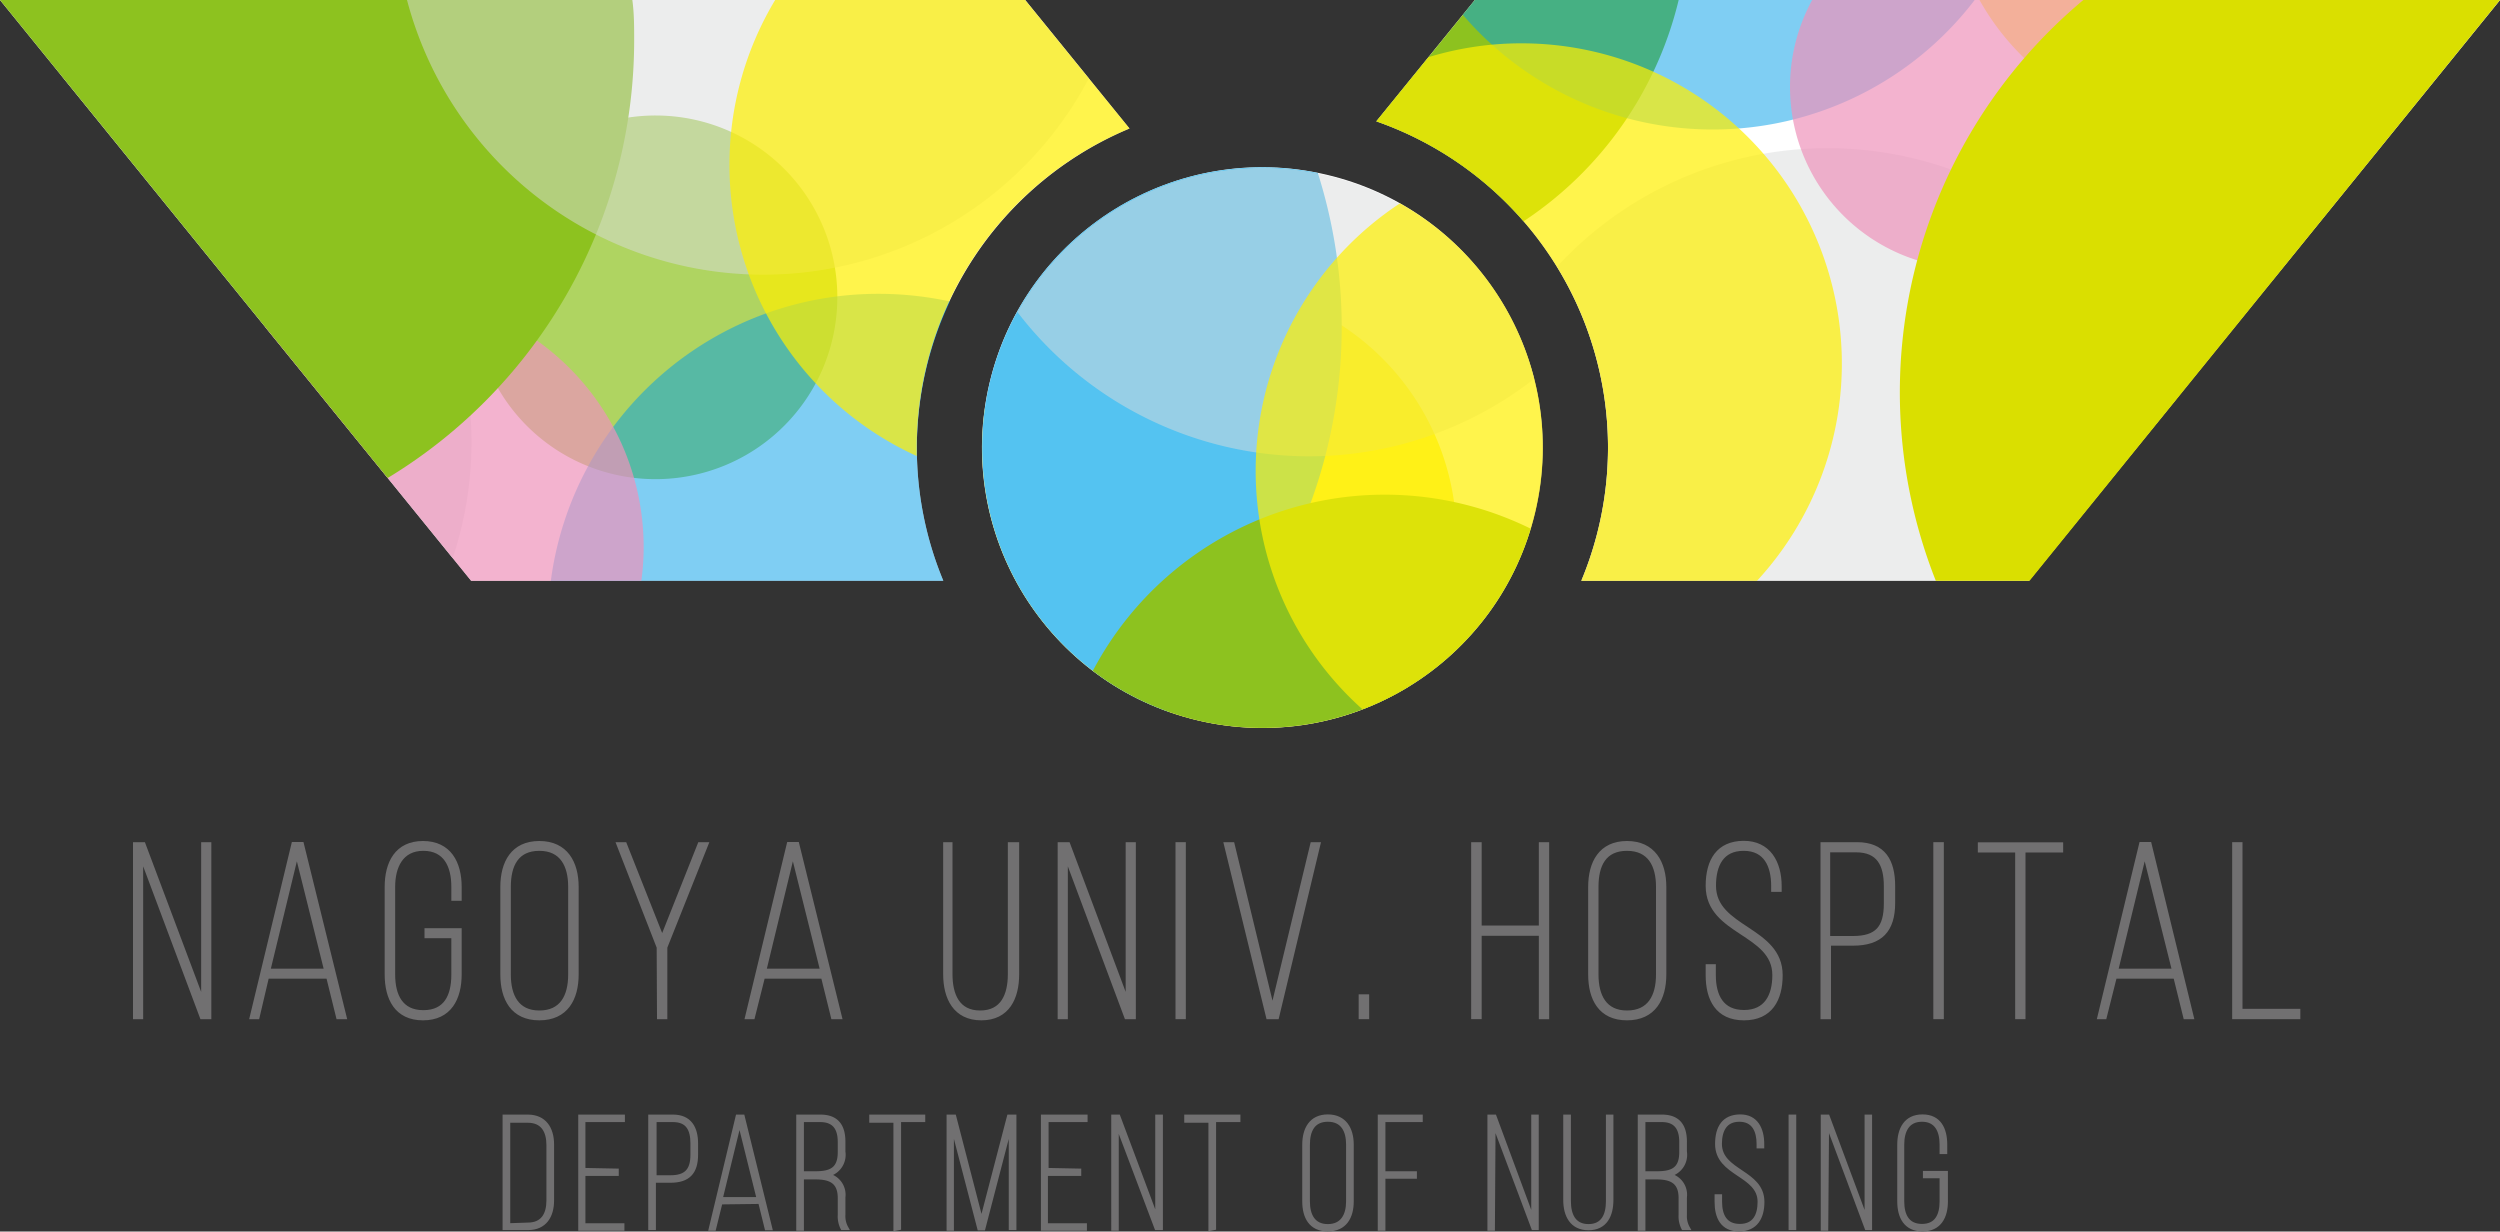<svg xmlns="http://www.w3.org/2000/svg" viewBox="0 0 150 73.89"><rect x="0" y="0" width="150" height="73.89" fill="#333333" stroke="none"/><defs><style>.cls-1{isolation:isolate;}.cls-2,.cls-4{fill:none;stroke:#717071;}.cls-2{stroke-width:0.3px;}.cls-3{fill:#717071;}.cls-4{stroke-width:0.25px;}.cls-5{fill:#fff;}.cls-6{fill:#dbdcdc;}.cls-6,.cls-8{opacity:0.5;}.cls-10,.cls-7{fill:#8dc21f;}.cls-11,.cls-7,.cls-9{opacity:0.7;}.cls-10,.cls-11,.cls-12,.cls-13,.cls-7,.cls-8,.cls-9{mix-blend-mode:multiply;}.cls-8{fill:#009fe8;}.cls-9{fill:#ef93bb;}.cls-11{fill:#fff000;}.cls-12{fill:#dadf00;}.cls-13{fill:#54c3f1;}</style></defs><title>logo</title><g class="cls-1"><g id="Layer_2" data-name="Layer 2"><g id="link"><path class="cls-2" d="M8.44,61H8.13V50.68h.46l3.63,9.66V50.68h.31V61h-.4L8.44,51.15Z"/><path class="cls-2" d="M16,58.57,15.43,61h-.29l2.49-10.33h.46L20.64,61h-.33l-.6-2.43Zm.06-.3h3.55l-1.8-7.22Z"/><path class="cls-2" d="M27.55,53.22v.68h-.32v-.7c0-1.25-.48-2.3-1.83-2.3S23.56,52,23.56,53.2v5.28c0,1.25.47,2.28,1.84,2.28s1.83-1,1.83-2.28V56.14H25.62v-.3h1.93v2.62c0,1.43-.59,2.61-2.17,2.61s-2.15-1.18-2.15-2.61V53.22c0-1.43.59-2.61,2.15-2.61S27.55,51.79,27.55,53.22Z"/><path class="cls-2" d="M30.17,53.22c0-1.45.62-2.61,2.19-2.61s2.21,1.16,2.21,2.61v5.24c0,1.45-.62,2.61-2.21,2.61s-2.19-1.16-2.19-2.61Zm.33,5.26c0,1.27.49,2.3,1.86,2.3s1.88-1,1.88-2.3V53.2c0-1.27-.5-2.3-1.88-2.3s-1.86,1-1.86,2.3Z"/><path class="cls-2" d="M39.55,56.83l-2.4-6.15h.32l2.26,5.71L42,50.68h.34l-2.45,6.15V61h-.32Z"/><path class="cls-2" d="M45.76,58.57,45.15,61h-.29l2.49-10.33h.46L50.36,61H50l-.6-2.43Zm.06-.3h3.55l-1.8-7.22Z"/><path class="cls-2" d="M57,58.46c0,1.24.44,2.32,1.81,2.32s1.81-1.08,1.81-2.32V50.68H61v7.77c0,1.41-.56,2.62-2.12,2.62s-2.14-1.21-2.14-2.62V50.68H57Z"/><path class="cls-2" d="M63.92,61h-.31V50.68h.46l3.62,9.66V50.68H68V61h-.4l-3.68-9.85Z"/><path class="cls-2" d="M71,50.68V61h-.32V50.68Z"/><path class="cls-2" d="M73.93,50.68l2.42,10,2.41-10h.31L76.6,61h-.49L73.59,50.68Z"/><path class="cls-2" d="M82,59.81V61h-.33V59.81Z"/><path class="cls-2" d="M88.75,56v5h-.33V50.68h.33v5h3.73v-5h.32V61h-.32V56Z"/><path class="cls-2" d="M95.44,53.22c0-1.45.62-2.61,2.18-2.61s2.21,1.16,2.21,2.61v5.24c0,1.45-.62,2.61-2.21,2.61s-2.18-1.16-2.18-2.61Zm.32,5.26c0,1.27.49,2.3,1.86,2.3s1.89-1,1.89-2.3V53.2c0-1.27-.5-2.3-1.89-2.3s-1.86,1-1.86,2.3Z"/><path class="cls-2" d="M106.75,53.17v.19h-.33v-.2c0-1.23-.46-2.26-1.8-2.26s-1.81,1-1.81,2.24c0,2.64,4,2.57,4,5.37,0,1.43-.59,2.56-2.17,2.56s-2.15-1.13-2.15-2.56V58h.31v.51c0,1.26.49,2.24,1.84,2.24s1.85-1,1.85-2.24c0-2.61-4-2.52-4-5.36,0-1.51.63-2.54,2.12-2.55S106.75,51.76,106.75,53.17Z"/><path class="cls-2" d="M111.42,50.68c1.59,0,2.14,1,2.14,2.49v1c0,1.64-.74,2.42-2.38,2.42h-1.47V61h-.33V50.68Zm-.24,5.63c1.45,0,2-.63,2-2.09V53.16c0-1.27-.43-2.17-1.81-2.17h-1.71v5.32Z"/><path class="cls-2" d="M116.48,50.68V61h-.33V50.68Z"/><path class="cls-2" d="M121.06,61V51h-2.24v-.31h4.82V51h-2.26V61Z"/><path class="cls-2" d="M126.87,58.57,126.26,61H126l2.49-10.33h.46L131.47,61h-.33l-.6-2.43Zm.06-.3h3.55l-1.8-7.22Z"/><path class="cls-2" d="M134.08,61V50.68h.32v10h3.47V61Z"/><path class="cls-3" d="M8.44,61H8.13V50.68h.46l3.63,9.66V50.68h.31V61h-.4L8.44,51.15Z"/><path class="cls-3" d="M16,58.57,15.43,61h-.29l2.49-10.33h.46L20.64,61h-.33l-.6-2.43Zm.06-.3h3.55l-1.8-7.22Z"/><path class="cls-3" d="M27.55,53.22v.68h-.32v-.7c0-1.25-.48-2.3-1.83-2.3S23.56,52,23.56,53.2v5.28c0,1.25.47,2.28,1.84,2.28s1.83-1,1.83-2.28V56.14H25.62v-.3h1.93v2.62c0,1.43-.59,2.61-2.17,2.61s-2.15-1.18-2.15-2.61V53.22c0-1.43.59-2.61,2.15-2.61S27.55,51.79,27.55,53.22Z"/><path class="cls-3" d="M30.17,53.22c0-1.45.62-2.61,2.19-2.61s2.21,1.16,2.21,2.61v5.24c0,1.45-.62,2.61-2.21,2.61s-2.19-1.16-2.19-2.61Zm.33,5.26c0,1.27.49,2.3,1.86,2.3s1.88-1,1.88-2.3V53.2c0-1.27-.5-2.3-1.88-2.3s-1.86,1-1.86,2.3Z"/><path class="cls-3" d="M39.55,56.83l-2.4-6.15h.32l2.26,5.71L42,50.68h.34l-2.45,6.15V61h-.32Z"/><path class="cls-3" d="M45.76,58.57,45.15,61h-.29l2.49-10.33h.46L50.36,61H50l-.6-2.43Zm.06-.3h3.55l-1.8-7.22Z"/><path class="cls-3" d="M57,58.46c0,1.24.44,2.32,1.81,2.32s1.81-1.08,1.81-2.32V50.68H61v7.77c0,1.41-.56,2.62-2.12,2.62s-2.14-1.21-2.14-2.62V50.68H57Z"/><path class="cls-3" d="M63.92,61h-.31V50.68h.46l3.62,9.66V50.68H68V61h-.4l-3.68-9.85Z"/><path class="cls-3" d="M71,50.68V61h-.32V50.68Z"/><path class="cls-3" d="M73.93,50.68l2.42,10,2.41-10h.31L76.6,61h-.49L73.59,50.68Z"/><path class="cls-3" d="M82,59.81V61h-.33V59.81Z"/><path class="cls-3" d="M88.75,56v5h-.33V50.68h.33v5h3.73v-5h.32V61h-.32V56Z"/><path class="cls-3" d="M95.44,53.22c0-1.45.62-2.61,2.18-2.61s2.21,1.16,2.21,2.61v5.24c0,1.45-.62,2.61-2.21,2.61s-2.18-1.16-2.18-2.61Zm.32,5.26c0,1.27.49,2.3,1.86,2.3s1.89-1,1.89-2.3V53.2c0-1.27-.5-2.3-1.89-2.3s-1.86,1-1.86,2.3Z"/><path class="cls-3" d="M106.75,53.17v.19h-.33v-.2c0-1.23-.46-2.26-1.8-2.26s-1.81,1-1.81,2.24c0,2.64,4,2.57,4,5.37,0,1.43-.59,2.56-2.17,2.56s-2.15-1.13-2.15-2.56V58h.31v.51c0,1.26.49,2.24,1.84,2.24s1.85-1,1.85-2.24c0-2.61-4-2.52-4-5.36,0-1.51.63-2.54,2.12-2.55S106.75,51.76,106.75,53.17Z"/><path class="cls-3" d="M111.42,50.68c1.59,0,2.14,1,2.14,2.49v1c0,1.64-.74,2.42-2.38,2.42h-1.47V61h-.33V50.68Zm-.24,5.63c1.45,0,2-.63,2-2.09V53.16c0-1.27-.43-2.17-1.81-2.17h-1.71v5.32Z"/><path class="cls-3" d="M116.48,50.68V61h-.33V50.68Z"/><path class="cls-3" d="M121.06,61V51h-2.24v-.31h4.82V51h-2.26V61Z"/><path class="cls-3" d="M126.87,58.57,126.26,61H126l2.49-10.33h.46L131.47,61h-.33l-.6-2.43Zm.06-.3h3.55l-1.8-7.22Z"/><path class="cls-3" d="M134.08,61V50.68h.32v10h3.47V61Z"/><path class="cls-4" d="M31.67,67c1,0,1.45.72,1.45,1.67v3.35c0,.94-.43,1.66-1.44,1.66h-1.4V67Zm0,6.48c.9,0,1.24-.62,1.24-1.45V68.7c0-.84-.35-1.46-1.24-1.46H30.49v6.28Z"/><path class="cls-4" d="M37,70.24v.19H35v3.09h2.34v.2H34.82V67h2.55v.2H35v3Z"/><path class="cls-4" d="M40.38,67c1,0,1.38.68,1.38,1.61v.67c0,1.06-.47,1.56-1.53,1.56h-1v2.84h-.21V67Zm-.15,3.64c.93,0,1.32-.41,1.32-1.35v-.69c0-.82-.27-1.4-1.17-1.4H39.27v3.44Z"/><path class="cls-4" d="M43.23,72.14l-.39,1.58h-.19L44.26,67h.3l1.65,6.69H46l-.39-1.58Zm0-.19h2.3l-1.16-4.67Z"/><path class="cls-4" d="M49.22,67c1,0,1.38.58,1.38,1.5v.6a1.22,1.22,0,0,1-1.06,1.4,1.19,1.19,0,0,1,1.06,1.34v1.05a1.44,1.44,0,0,0,.18.79h-.23a1.56,1.56,0,0,1-.16-.79V71.88c0-1-.59-1.24-1.46-1.24h-.82v3.08H47.9V67Zm-.29,3.4c.92,0,1.46-.24,1.46-1.27v-.61c0-.81-.32-1.32-1.18-1.32h-1.1v3.2Z"/><path class="cls-4" d="M53.73,73.72V67.24H52.28V67h3.11v.2H53.94v6.48Z"/><path class="cls-4" d="M59,73.7h-.24l-1.65-6.34v6.36h-.19V67h.33l1.64,6.33L60.54,67h.32v6.68h-.21V67.36Z"/><path class="cls-4" d="M64.75,70.24v.19h-2v3.09h2.34v.2H62.58V67h2.55v.2H62.79v3Z"/><path class="cls-4" d="M67,73.72h-.2V67h.3l2.34,6.25V67h.21v6.68h-.26L67,67.35Z"/><path class="cls-4" d="M72.63,73.72V67.24H71.18V67H74.3v.2H72.84v6.48Z"/><path class="cls-4" d="M78.26,68.68c0-.93.4-1.69,1.41-1.69s1.43.76,1.43,1.69v3.4c0,.93-.4,1.68-1.43,1.68s-1.41-.75-1.41-1.68Zm.21,3.41c0,.82.32,1.48,1.2,1.48s1.22-.66,1.22-1.48V68.67c0-.82-.32-1.49-1.22-1.49s-1.2.67-1.2,1.49Z"/><path class="cls-4" d="M84.89,70.4v.2H83v3.12h-.21V67h2.45v.2H83V70.4Z"/><path class="cls-4" d="M89.57,73.72h-.2V67h.3L92,73.29V67h.2v6.68H92l-2.39-6.37Z"/><path class="cls-4" d="M94.13,72.08c0,.8.29,1.49,1.18,1.49s1.17-.69,1.17-1.49V67h.2v5c0,.91-.36,1.69-1.37,1.69s-1.39-.78-1.39-1.69V67h.21Z"/><path class="cls-4" d="M99.71,67c1,0,1.38.58,1.38,1.5v.6a1.22,1.22,0,0,1-1.06,1.4,1.19,1.19,0,0,1,1.06,1.34v1.05a1.44,1.44,0,0,0,.18.79H101a1.56,1.56,0,0,1-.16-.79V71.88c0-1-.59-1.24-1.46-1.24H98.6v3.08h-.21V67Zm-.29,3.4c.92,0,1.46-.24,1.46-1.27v-.61c0-.81-.32-1.32-1.17-1.32H98.6v3.2Z"/><path class="cls-4" d="M105.73,68.65v.13h-.21v-.14c0-.79-.29-1.46-1.16-1.46s-1.17.66-1.17,1.45c0,1.71,2.55,1.66,2.55,3.48,0,.92-.38,1.65-1.4,1.65S103,73,103,72.11v-.33h.2v.33c0,.82.31,1.45,1.19,1.45s1.19-.63,1.19-1.45c0-1.68-2.55-1.63-2.55-3.47,0-1,.41-1.64,1.37-1.65S105.73,67.74,105.73,68.65Z"/><path class="cls-4" d="M107.65,67v6.68h-.21V67Z"/><path class="cls-4" d="M109.57,73.72h-.2V67h.29L112,73.29V67h.2v6.68H112l-2.38-6.37Z"/><path class="cls-4" d="M116.71,68.68v.44h-.21v-.45c0-.81-.3-1.49-1.18-1.49s-1.19.68-1.19,1.49v3.42c0,.81.3,1.47,1.19,1.47s1.18-.66,1.18-1.47V70.57h-1v-.19h1.25v1.7c0,.92-.38,1.68-1.4,1.68s-1.39-.76-1.39-1.68v-3.4c0-.92.38-1.69,1.39-1.69S116.71,67.76,116.71,68.68Z"/><path class="cls-3" d="M31.67,67c1,0,1.45.72,1.45,1.67v3.35c0,.94-.43,1.66-1.44,1.66h-1.4V67Zm0,6.48c.9,0,1.24-.62,1.24-1.45V68.7c0-.84-.35-1.46-1.24-1.46H30.49v6.28Z"/><path class="cls-3" d="M37,70.24v.19H35v3.09h2.34v.2H34.82V67h2.55v.2H35v3Z"/><path class="cls-3" d="M40.38,67c1,0,1.38.68,1.38,1.61v.67c0,1.06-.47,1.56-1.53,1.56h-1v2.84h-.21V67Zm-.15,3.64c.93,0,1.32-.41,1.32-1.35v-.69c0-.82-.27-1.4-1.17-1.4H39.27v3.44Z"/><path class="cls-3" d="M43.23,72.14l-.39,1.58h-.19L44.26,67h.3l1.65,6.69H46l-.39-1.58Zm0-.19h2.3l-1.16-4.67Z"/><path class="cls-3" d="M49.22,67c1,0,1.38.58,1.38,1.5v.6a1.22,1.22,0,0,1-1.06,1.4,1.19,1.19,0,0,1,1.06,1.34v1.05a1.44,1.44,0,0,0,.18.79h-.23a1.56,1.56,0,0,1-.16-.79V71.88c0-1-.59-1.24-1.46-1.24h-.82v3.08H47.9V67Zm-.29,3.4c.92,0,1.46-.24,1.46-1.27v-.61c0-.81-.32-1.32-1.18-1.32h-1.1v3.2Z"/><path class="cls-3" d="M53.73,73.72V67.24H52.28V67h3.11v.2H53.94v6.48Z"/><path class="cls-3" d="M59,73.7h-.24l-1.65-6.34v6.36h-.19V67h.33l1.64,6.33L60.54,67h.32v6.68h-.21V67.36Z"/><path class="cls-3" d="M64.75,70.24v.19h-2v3.09h2.34v.2H62.58V67h2.55v.2H62.79v3Z"/><path class="cls-3" d="M67,73.72h-.2V67h.3l2.34,6.25V67h.21v6.68h-.26L67,67.35Z"/><path class="cls-3" d="M72.63,73.72V67.24H71.18V67H74.3v.2H72.84v6.48Z"/><path class="cls-3" d="M78.26,68.68c0-.93.4-1.69,1.41-1.69s1.43.76,1.43,1.69v3.4c0,.93-.4,1.68-1.43,1.68s-1.41-.75-1.41-1.68Zm.21,3.41c0,.82.32,1.48,1.2,1.48s1.22-.66,1.22-1.48V68.67c0-.82-.32-1.49-1.22-1.49s-1.2.67-1.2,1.49Z"/><path class="cls-3" d="M84.89,70.4v.2H83v3.12h-.21V67h2.45v.2H83V70.4Z"/><path class="cls-3" d="M89.57,73.72h-.2V67h.3L92,73.29V67h.2v6.68H92l-2.39-6.37Z"/><path class="cls-3" d="M94.13,72.08c0,.8.29,1.49,1.18,1.49s1.17-.69,1.17-1.49V67h.2v5c0,.91-.36,1.69-1.37,1.69s-1.39-.78-1.39-1.69V67h.21Z"/><path class="cls-3" d="M99.71,67c1,0,1.38.58,1.38,1.5v.6a1.22,1.22,0,0,1-1.06,1.4,1.19,1.19,0,0,1,1.06,1.34v1.05a1.44,1.44,0,0,0,.18.79H101a1.56,1.56,0,0,1-.16-.79V71.88c0-1-.59-1.24-1.46-1.24H98.6v3.08h-.21V67Zm-.29,3.4c.92,0,1.46-.24,1.46-1.27v-.61c0-.81-.32-1.32-1.17-1.32H98.6v3.2Z"/><path class="cls-3" d="M105.73,68.65v.13h-.21v-.14c0-.79-.29-1.46-1.16-1.46s-1.17.66-1.17,1.45c0,1.71,2.55,1.66,2.55,3.48,0,.92-.38,1.65-1.4,1.65S103,73,103,72.11v-.33h.2v.33c0,.82.31,1.45,1.19,1.45s1.19-.63,1.19-1.45c0-1.68-2.55-1.63-2.55-3.47,0-1,.41-1.64,1.37-1.65S105.73,67.74,105.73,68.65Z"/><path class="cls-3" d="M107.65,67v6.68h-.21V67Z"/><path class="cls-3" d="M109.57,73.72h-.2V67h.29L112,73.29V67h.2v6.68H112l-2.38-6.37Z"/><path class="cls-3" d="M116.71,68.68v.44h-.21v-.45c0-.81-.3-1.49-1.18-1.49s-1.19.68-1.19,1.49v3.42c0,.81.3,1.47,1.19,1.47s1.18-.66,1.18-1.47V70.57h-1v-.19h1.25v1.7c0,.92-.38,1.68-1.4,1.68s-1.39-.76-1.39-1.68v-3.4c0-.92.38-1.69,1.39-1.69S116.71,67.76,116.71,68.68Z"/><path class="cls-5" d="M67.77,7.71,61.51,0H0L28.27,34.85H56.6A20.78,20.78,0,0,1,67.77,7.71Z"/><path class="cls-5" d="M88.49,0,82.58,7.28a20.74,20.74,0,0,1,12.3,27.57h26.85L150,0Z"/><circle class="cls-5" cx="75.74" cy="26.86" r="16.82" transform="translate(32.2 94.4) rotate(-76.72)"/><path class="cls-6" d="M3.71,4.57,27.16,33.49a22,22,0,0,0,1.13-7A22.09,22.09,0,0,0,6.2,4.43,22.8,22.8,0,0,0,3.71,4.57Z"/><path class="cls-7" d="M50.24,17.83a10.91,10.91,0,1,1-10.9-10.9A10.9,10.9,0,0,1,50.24,17.83Z"/><path class="cls-8" d="M52.68,17.63A19.8,19.8,0,0,0,33.05,34.85H56.6a20.82,20.82,0,0,1-1.59-8A20.58,20.58,0,0,1,57,18.09,20.09,20.09,0,0,0,52.68,17.63Z"/><path class="cls-9" d="M23.41,17.63a15.09,15.09,0,0,0-7.5,2L28.27,34.85H38.48a14.89,14.89,0,0,0,.14-2A15.2,15.2,0,0,0,23.41,17.63Z"/><path class="cls-10" d="M23.26,28.68A30.7,30.7,0,0,0,38.05,2.42c0-.82,0-1.62-.11-2.42H0Z"/><path class="cls-6" d="M65.33,4.7,61.51,0H24.42A22.11,22.11,0,0,0,45.79,16.48,22.08,22.08,0,0,0,65.33,4.7Z"/><path class="cls-11" d="M67.77,7.71,61.51,0h-15A19.2,19.2,0,0,0,55,27.36c0-.16,0-.33,0-.5A20.74,20.74,0,0,1,67.77,7.71Z"/><path class="cls-11" d="M145.29,0H118.77A15.2,15.2,0,0,0,132,7.77,15.22,15.22,0,0,0,145.29,0Z"/><path class="cls-6" d="M127.18,0a22,22,0,0,0,9.18,16.81L150,0Z"/><path class="cls-6" d="M121.73,34.85l8.85-10.91A22.08,22.08,0,0,0,93.42,16a20.74,20.74,0,0,1,1.46,18.83Z"/><path class="cls-10" d="M88.49,0,82.58,7.28a20.81,20.81,0,0,1,8.83,6A22.11,22.11,0,0,0,100.72,0Z"/><path class="cls-8" d="M88.49,0l-.72.89a19.75,19.75,0,0,0,15,6.88A19.77,19.77,0,0,0,118.48,0Z"/><path class="cls-9" d="M129.2,5.24A10.88,10.88,0,0,0,127.86,0H108.73A10.9,10.9,0,1,0,129.2,5.24Z"/><path class="cls-12" d="M125,0a30.68,30.68,0,0,0-8.85,34.85h5.62L150,0Z"/><path class="cls-11" d="M91.29,2.6a19,19,0,0,0-5.58.83L82.58,7.28a20.74,20.74,0,0,1,12.3,27.57h10.54A19.22,19.22,0,0,0,91.29,2.6Z"/><path class="cls-11" d="M72.19,17.05a15.22,15.22,0,0,0-13.1,7.48,17.87,17.87,0,0,0-.16,2.33A16.81,16.81,0,0,0,84.45,41.24,15.2,15.2,0,0,0,72.19,17.05Z"/><path class="cls-13" d="M58.93,26.86A16.82,16.82,0,0,0,70.07,42.69a30.67,30.67,0,0,0,9-32.31A16.79,16.79,0,0,0,58.93,26.86Z"/><path class="cls-6" d="M78.5,27.38a22,22,0,0,0,13.55-4.65,16.82,16.82,0,0,0-31-4A22.06,22.06,0,0,0,78.5,27.38Z"/><path class="cls-10" d="M65.57,40.25a16.82,16.82,0,0,0,26.27-8.53,19.8,19.8,0,0,0-26.27,8.53Z"/><path class="cls-11" d="M75.34,28.24a19.16,19.16,0,0,0,6.41,14.32A16.81,16.81,0,0,0,84,12.2,19.21,19.21,0,0,0,75.34,28.24Z"/></g></g></g></svg>